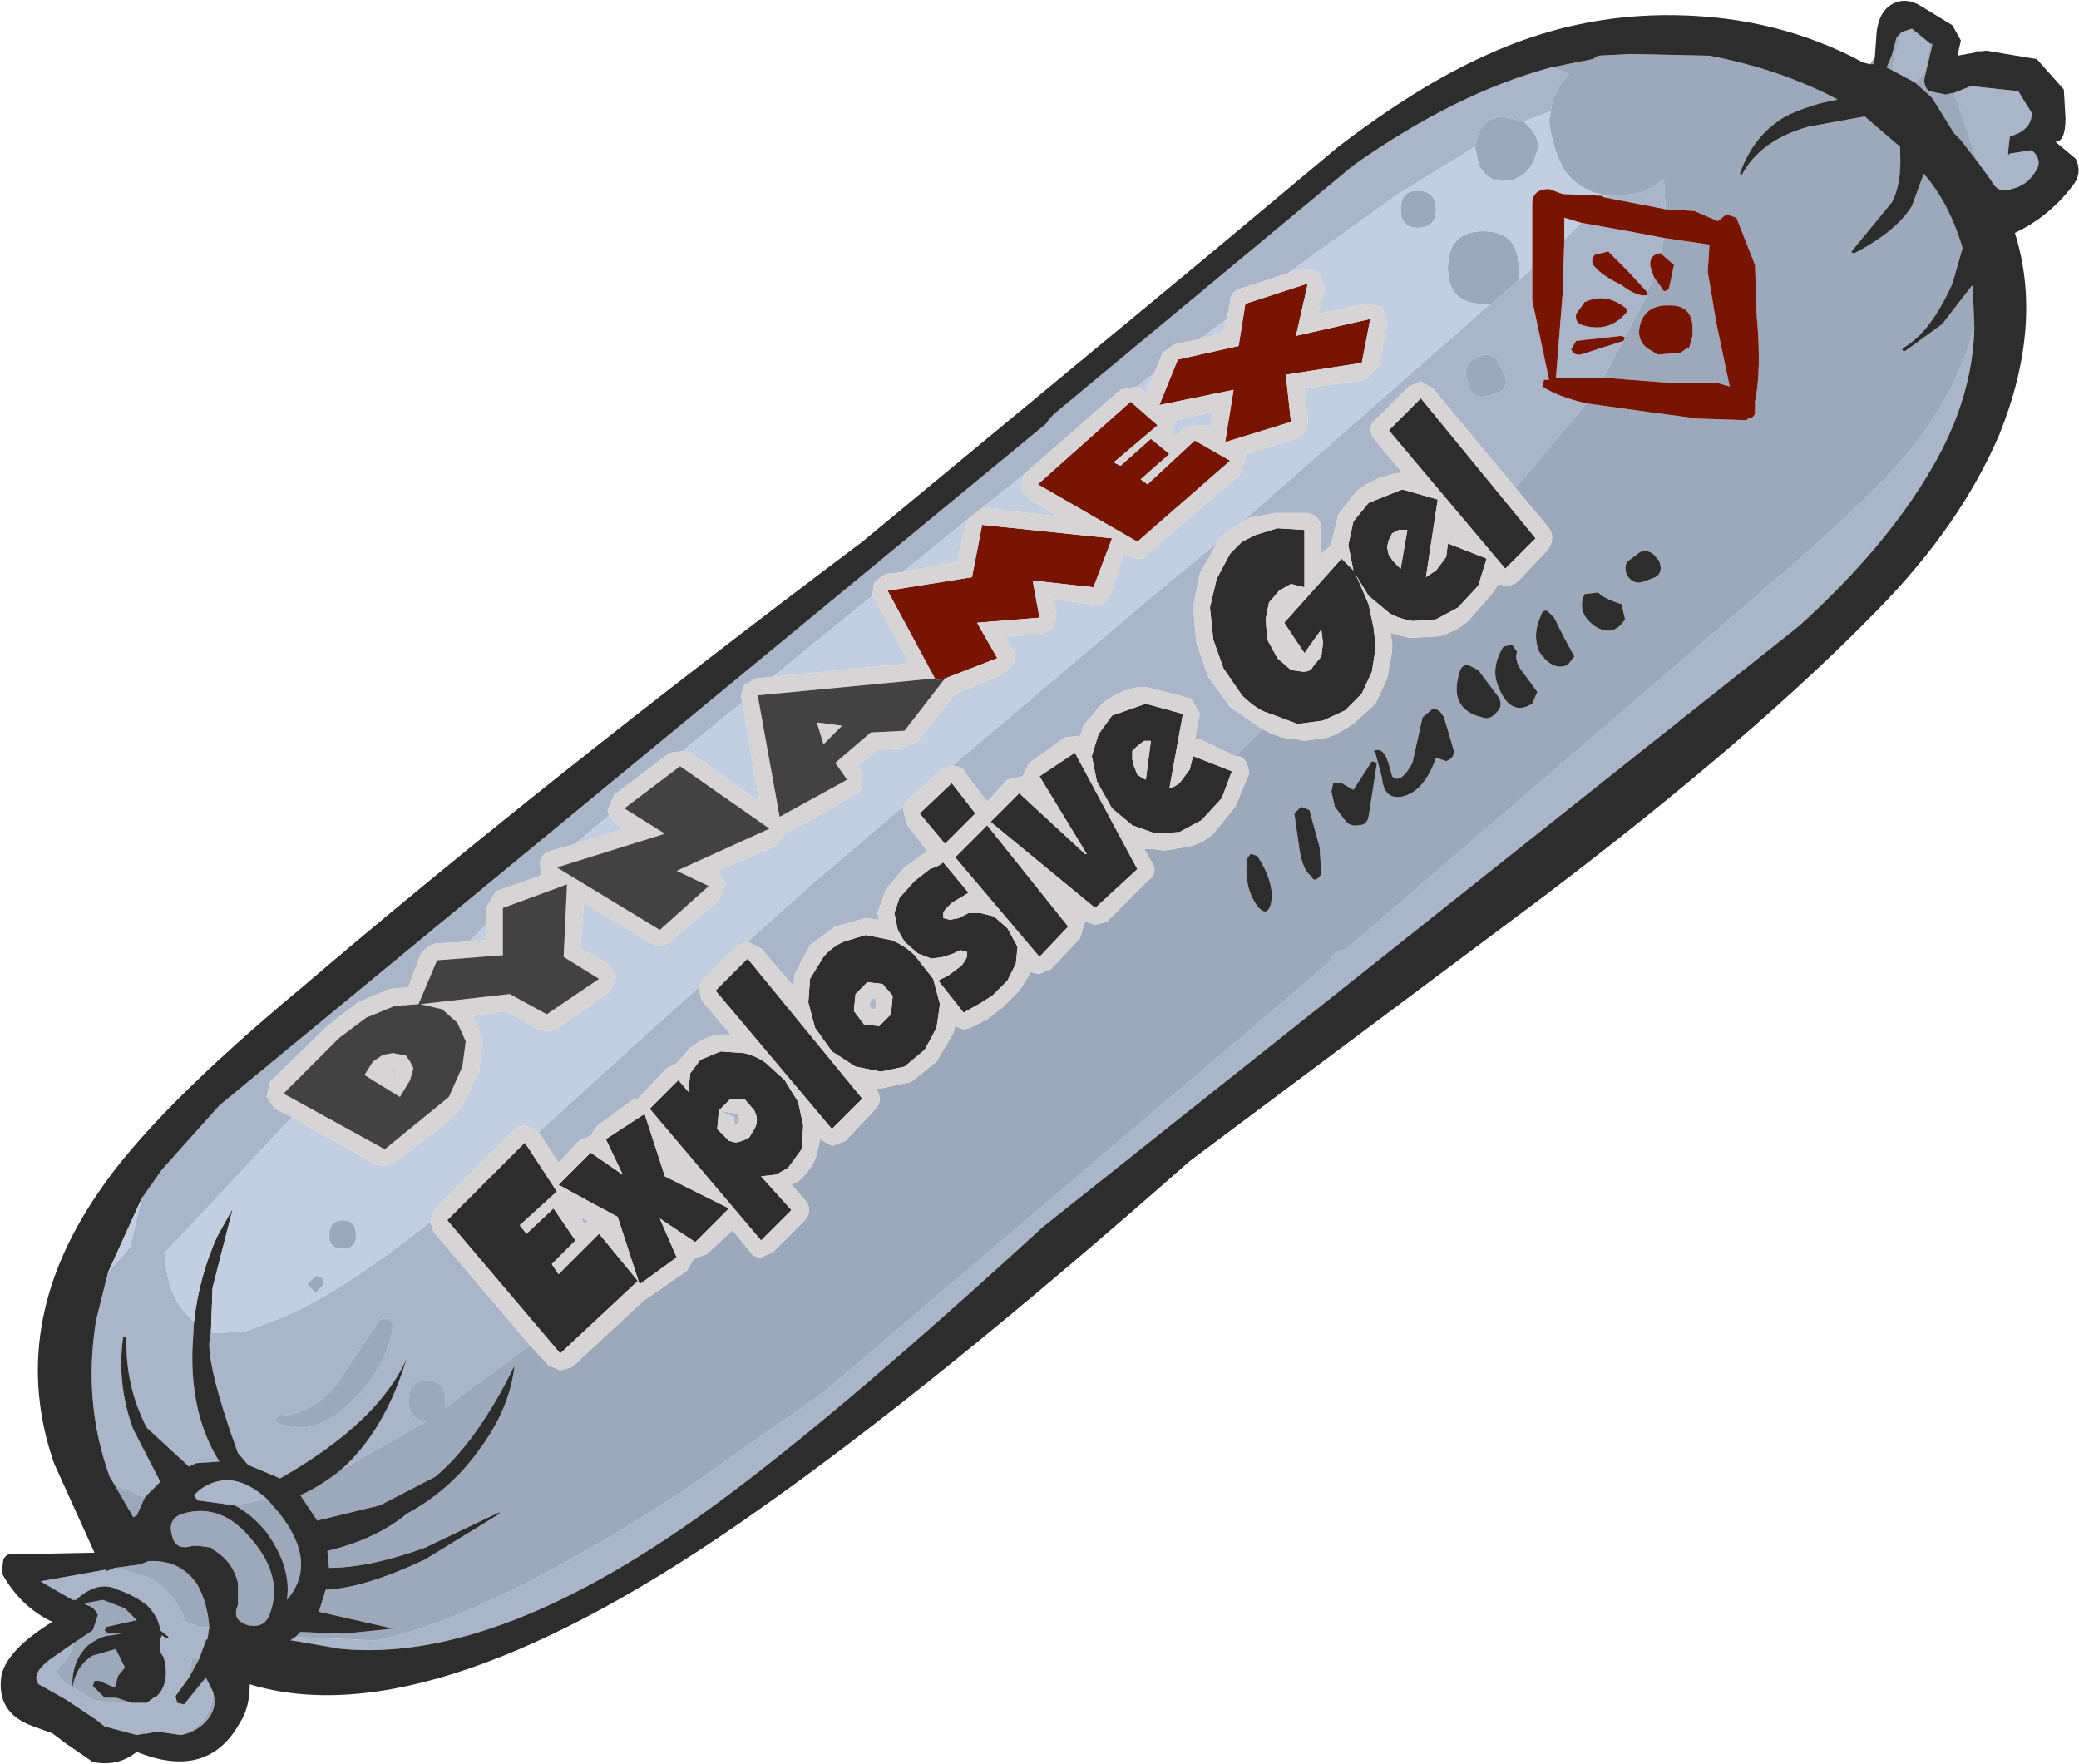 <?xml version="1.0" encoding="UTF-8" standalone="no"?>
<svg
   xmlns:dc="http://purl.org/dc/elements/1.1/"
   xmlns:cc="http://creativecommons.org/ns#"
   xmlns:rdf="http://www.w3.org/1999/02/22-rdf-syntax-ns#"
   xmlns:svg="http://www.w3.org/2000/svg"
   xmlns="http://www.w3.org/2000/svg"
   version="1.1"
   id="svg2"
   viewBox="-30.80 -26.10 61.60 52.25"
   height="52.25"
   width="61.60">
  <defs
     id="defs35" />
  <!-- Shape 1 -->
  <g
     style="stroke-linecap: round; stroke-linejoin: round;"
     id="shape_1">
    <!-- Path Fills -->
    <path
       id="path5"
       d="M 25.85,-25.25 M 25.85,-25.25 l -0.30,0.10 l -0.25,0.85 l 0.00,0.30 l 0.65,0.35 l 0.25,-0.30 l 0.20,-0.85 l -0.55,-0.45 M 27.60,-23.55 l -0.50,0.20 l 0.70,2.05 l 0.40,0.55 q 0.20,0.40 0.60,0.25 q 0.45,-0.10 0.70,-0.50 q 0.25,-0.35 -0.10,-0.65 l -0.65,0.10 l -0.05,0.05 l 0.00,-0.10 l 0.05,-0.45 l 0.25,-0.10 q 0.40,-0.20 0.40,-0.60 l -0.40,-0.65 l -1.40,-0.15 M 27.75,-24.55 l 0.30,-0.05 l -0.30,0.00 l 0.00,0.05 M 26.45,-12.25 q 1.20,-2.05 1.25,-4.15 q -0.50,1.90 -1.95,3.70 q -1.15,1.35 -3.45,3.35 l -13.25,11.40 q -0.35,0.00 -0.45,0.35 l -15.00,12.75 l -4.20,2.95 q -5.70,3.70 -9.05,4.40 l -2.40,-0.10 l -0.15,0.10 l 0.05,0.00 l 1.45,0.25 q 4.70,0.45 11.20,-4.35 q 3.60,-2.65 9.60,-8.15 l 17.55,-13.95 l 4.85,-3.85 q 2.60,-2.35 3.95,-4.70 M -18.75,14.15 q -0.65,2.15 -1.95,3.30 l 2.55,-1.45 q -0.55,0.00 -0.55,-0.60 q 0.00,-0.60 0.55,-0.60 q 0.55,0.00 0.55,0.60 l 0.00,0.20 l 2.50,-1.85 l -2.85,-3.35 l -0.10,-0.30 q -2.90,2.30 -4.70,2.95 l -0.80,0.30 l -0.95,0.05 l -0.05,-0.05 l -0.05,0.35 q 0.00,0.90 0.85,3.25 l 0.30,0.35 l 0.95,0.40 q 2.90,-1.65 3.75,-3.55 M -25.10,13.90 l 0.05,-0.85 q -0.85,-0.70 -0.85,-2.05 l 3.75,-4.00 l -0.50,-0.25 l -0.25,-0.35 l 0.10,-0.45 l 1.70,-1.65 l 0.90,-0.70 l 0.95,-0.40 l 0.55,-0.05 l 0.35,-0.95 q 0.15,-0.25 0.45,-0.35 l 1.00,-0.05 l 0.50,-0.50 l 0.00,-0.50 l 0.30,-0.50 l 1.30,-0.45 l 0.05,-0.05 l -0.05,-0.30 q 0.00,-0.30 0.35,-0.40 l 0.70,-0.20 l 1.00,-0.85 l -0.05,-0.15 l 0.20,-0.45 l 1.65,-1.25 l 0.40,-0.05 l 0.15,-0.15 l 1.60,-1.30 l -0.05,-0.15 l 0.10,-0.35 l 0.35,-0.20 l 0.50,-0.05 l 2.95,-2.40 l 0.05,-0.40 l 0.35,-0.25 l 0.50,-0.05 l 1.90,-1.55 l 0.45,-0.35 l 1.25,-1.00 l 0.05,-0.05 l 2.80,-2.45 l 0.50,-0.10 l 0.50,-0.40 l 0.25,-0.60 l 0.35,-0.25 l 0.75,-0.15 l 0.80,-0.60 l 0.10,-0.50 q 0.00,-0.30 0.30,-0.40 l 1.40,-0.45 l 3.20,-2.30 l 2.35,-1.45 l 0.10,-0.40 q 0.20,-0.45 0.70,-0.50 l 0.65,0.15 l 0.80,-0.30 q 0.05,-0.50 0.40,-0.95 l 0.15,-0.15 l -0.20,-0.10 l -0.35,-0.10 q -2.80,0.75 -5.85,2.90 l -8.85,7.35 l -0.15,0.15 l -0.10,0.15 l -17.10,14.10 l -7.40,6.10 l -1.70,1.90 l -0.60,0.85 l -0.35,1.45 l -0.65,0.75 l -0.35,1.40 q -0.40,2.45 0.40,4.65 l 0.15,0.25 l 0.90,0.35 l 0.45,-0.45 l -0.80,-1.55 q -0.50,-1.35 -0.30,-2.75 l 0.10,0.00 q -0.05,1.45 0.60,2.70 l 1.25,1.15 l 0.20,-0.10 l 0.70,-0.05 q -0.85,-1.35 -0.80,-3.30 M 17.65,-20.35 l -0.85,0.05 l -0.05,0.05 l 1.55,0.30 l 0.25,0.05 l -0.05,-0.90 q -0.35,0.30 -0.85,0.45 M 14.45,-12.05 l 1.75,-2.10 q -0.85,-0.20 -1.30,-0.50 l 0.05,-0.20 l 0.15,0.00 l -0.50,-2.35 l 0.00,-0.95 l -0.40,0.35 l -0.80,0.70 l -0.10,0.05 l -7.40,6.50 l 0.30,-0.20 l 0.75,-0.15 l 1.00,0.00 q 0.40,0.10 0.40,0.50 l 0.00,0.70 l 0.25,-0.20 l 0.05,-0.05 l 0.00,-0.05 l 0.20,-0.85 l 0.55,-0.70 q 0.55,-0.45 1.35,-0.55 l -0.80,-0.95 q -0.30,-0.40 0.05,-0.65 l 0.95,-0.95 l 0.35,-0.15 l 0.35,0.20 l 2.45,2.95 l 0.35,-0.40 M 6.50,-4.40 l 0.10,-0.10 l -0.95,-0.65 l -0.65,-0.90 l -0.35,-1.00 l -0.10,-1.05 l 0.20,-1.00 l 0.50,-0.90 l 0.05,-0.05 l -2.00,1.65 l -5.90,5.00 l 0.05,0.00 q 0.30,0.00 0.35,0.20 l 0.65,0.85 l 0.60,-0.65 l 0.45,-0.10 l 0.20,-0.40 l 1.05,-0.75 l 0.40,-0.05 l 0.05,0.05 l 0.10,-0.35 l 0.55,-0.65 q 0.65,-0.50 1.30,-0.50 l 1.35,0.35 l 0.25,0.45 l -0.15,0.75 l 0.15,0.00 l 1.05,0.50 l 0.70,-0.70 M 16.05,-19.50 l -0.50,0.50 l -0.05,1.60 l -0.20,2.50 l 1.40,0.00 l 1.30,-2.45 l -0.10,0.00 q -0.25,0.00 -0.65,-0.30 q -0.60,-0.30 -0.80,-0.55 q -0.15,-0.15 0.00,-0.35 l 0.40,-0.10 l 0.60,0.60 l 0.55,0.60 l 0.20,-0.45 l -0.10,-0.30 q -0.05,-0.35 0.30,-0.40 l 0.10,-0.45 l -1.05,-0.20 l -1.40,-0.25 M 13.05,-15.55 q 0.45,-0.20 0.70,0.50 q 0.25,0.50 -0.35,0.65 q -0.60,0.20 -0.70,-0.35 l -0.05,-0.15 q -0.10,-0.50 0.40,-0.65 M 15.90,-16.00 l 1.35,-0.15 l 0.10,0.05 l -0.05,0.10 l -1.25,0.40 q -0.20,0.05 -0.30,-0.15 l 0.15,-0.25 M 16.15,-17.15 q 0.65,-0.30 1.25,0.20 l 0.00,0.10 q -0.50,0.60 -1.25,0.40 q -0.30,-0.05 -0.25,-0.35 l 0.25,-0.35 M -10.00,3.55 l -0.10,-0.40 l -1.95,1.75 l -2.80,2.55 l 0.05,0.05 l 0.55,0.85 l 0.60,-0.65 l 0.35,-0.15 l 0.20,-0.30 l 1.10,-0.80 l 0.10,0.00 l 0.85,-0.90 l 0.30,-0.15 l 0.40,-0.45 q 0.45,-0.35 0.85,-0.40 l 0.35,0.00 l -0.85,-1.00 M -8.95,6.90 l -0.55,-0.10 l 0.45,0.20 l 0.00,0.15 l 0.05,0.10 l 0.10,-0.10 l 0.00,-0.15 l -0.05,-0.10 M -20.35,15.40 q -1.15,1.15 -2.25,0.65 l -0.05,-0.10 l 0.10,-0.10 q 1.05,-0.05 1.80,-1.05 l 1.20,-1.80 l 0.25,-0.05 l 0.15,0.20 q -0.15,1.20 -1.20,2.25 M -23.85,18.50 l 0.95,-0.20 q -1.05,-0.95 -2.00,-0.25 l -0.15,0.15 l 0.10,0.15 l 1.10,0.15 M -24.65,22.45 l 0.05,-0.35 l -0.30,0.00 l -0.40,-0.15 q -0.30,-0.85 -1.05,-1.30 l -1.05,-0.30 l -0.25,0.10 l 0.00,-0.05 l -1.95,0.35 l 0.95,0.55 l 0.10,0.00 q 0.65,-0.60 1.25,-0.30 q 0.45,0.15 0.85,0.45 q 0.35,0.35 0.40,0.75 l 0.25,0.20 l -0.05,0.05 l -0.15,-0.10 l -0.05,0.10 l 0.00,0.35 l 0.00,0.05 l 0.10,0.15 q 0.20,0.75 -0.20,1.15 l -0.10,0.05 l -0.20,0.15 l -0.45,0.00 l -1.05,-0.05 l -0.85,-0.50 q -0.55,-0.40 -0.10,-0.65 l 0.25,-0.40 l 0.00,-0.15 l -0.65,0.45 q -0.60,0.45 -0.35,0.75 l 0.80,0.45 l 0.90,0.60 l 0.25,0.20 l 0.95,0.25 l 0.15,-0.10 l 0.20,0.05 l 0.25,-0.05 l 0.70,0.10 l 0.30,-0.15 q 0.65,-0.35 0.65,-1.15 l -0.20,-0.40 l -0.65,0.80 l -0.20,-0.05 l -0.05,-0.20 l 0.40,-0.55 l 0.10,-0.60 l 0.20,0.05 l 0.20,-0.55 l 0.05,-0.05 M -8.65,1.80 l 0.40,0.20 l 0.95,1.10 l 0.05,-0.35 l 0.45,-0.85 l 0.75,-0.55 l 0.90,-0.25 l 0.40,0.05 l -0.05,-0.20 l 0.25,-0.70 l 0.55,-0.65 l 0.55,-0.40 l 0.15,-0.05 l -0.65,-0.85 l -0.10,-0.50 l -2.70,2.30 l -1.90,1.70 M -4.95,3.80 l 0.05,0.00 l 0.05,-0.05 l 0.00,-0.20 l -0.05,-0.10 l -0.10,0.10 l -0.05,0.15 l 0.10,0.10 M -13.50,10.15 l 0.10,-0.05 l 0.05,0.00 l -0.25,-0.15 l 0.10,0.20 "
       style="stroke: none; stroke-opacity: 0.000; stroke-width: 0.00; fill: #ABB5C9; fill-opacity: 1.000; " />
    <!-- Path Lines -->
    <path
       id="path7"
       d="M 25.85,-25.25 "
       style="stroke: none; stroke-opacity: 0.000; stroke-width: 0.00; fill: none; fill-opacity: 0.000; " />
    <!-- Path Fills -->
    <path
       id="path9"
       d="M 26.45,-24.80 M 26.45,-24.80 l -0.05,0.00 l -0.20,0.85 l -0.25,0.30 l 0.50,0.45 l 0.65,1.05 l 0.20,0.20 l 0.50,0.65 l -0.70,-2.05 l -0.25,0.05 l -0.50,-0.10 q -0.20,-0.20 -0.10,-0.50 l 0.20,-0.85 l 0.00,-0.05 M 25.10,-24.10 l 0.20,0.10 l 0.00,-0.30 l 0.25,-0.85 l -0.15,0.15 l -0.15,0.55 l -0.15,0.35 M 24.70,-24.20 l 0.05,-0.20 l -0.15,0.20 l 0.10,0.00 M 16.40,-24.35 l -1.25,0.25 l 0.35,0.10 l 0.20,0.10 l -0.15,0.15 q -0.35,0.45 -0.40,0.95 l -0.05,0.25 q 0.05,0.65 0.35,1.30 q 0.25,0.55 0.95,0.85 l 0.40,0.10 l 0.85,-0.05 q 0.50,-0.15 0.85,-0.45 l 0.05,0.90 l 0.85,0.05 l 0.70,0.30 l 0.25,-0.20 l 0.30,0.10 l 0.55,1.40 l 0.05,1.50 q 0.15,1.60 -0.05,2.55 l 0.00,0.05 l 0.00,0.30 q -0.05,0.15 -0.20,0.15 l -0.05,0.05 l -1.45,-0.05 l -1.50,-0.20 l -1.80,-0.25 l -1.75,2.10 l -0.35,0.40 l 1.00,1.20 q 0.20,0.30 -0.05,0.65 l -0.85,0.90 q -0.15,0.15 -0.40,0.15 l -0.20,-0.05 l -0.20,0.30 l -0.70,0.80 q -0.35,0.30 -0.85,0.45 l -0.90,0.05 l -0.55,-0.15 l 0.05,0.30 l 0.00,0.20 l -0.15,0.85 l -0.35,0.75 l -0.60,0.55 q -0.40,0.30 -0.80,0.45 l -0.70,0.10 l -0.25,-0.05 q -0.45,0.00 -1.00,-0.30 l -0.10,0.10 l -0.70,0.70 l 0.05,0.00 q 0.35,0.05 0.35,0.55 l -0.40,0.95 l -0.65,0.80 q -0.40,0.35 -0.85,0.40 l -0.60,0.10 l -0.35,-0.05 l -0.25,0.00 l 0.20,0.35 q 0.25,0.35 -0.10,0.60 l -1.20,1.20 l -0.35,0.10 l -0.30,-0.10 l -0.15,0.50 l -0.85,0.90 l -0.35,0.15 l -0.05,0.00 l -0.20,-0.05 l -0.35,0.55 l -0.50,0.50 l -0.45,0.35 l -0.50,0.25 l -0.20,0.05 l -0.25,-0.10 l -0.05,0.20 l -0.50,0.85 l -0.75,0.60 l -0.90,0.20 l -0.05,0.00 l -0.10,0.00 q 0.25,0.35 -0.05,0.65 l -0.85,0.90 l -0.40,0.15 l -0.35,-0.20 l -0.10,0.45 q -0.10,0.40 -0.55,0.80 l -0.20,0.10 l 0.35,0.40 q 0.35,0.35 0.00,0.70 l -0.90,0.90 l -0.35,0.15 q -0.25,0.00 -0.35,-0.20 l -0.50,-0.60 l -0.75,0.70 l -0.40,0.15 l -0.20,0.35 l -1.30,0.90 l -2.10,1.95 l -0.35,0.10 l -0.35,-0.15 l -0.55,-0.60 l -2.50,1.85 l 0.00,-0.20 q 0.00,-0.60 -0.55,-0.60 q -0.55,0.00 -0.55,0.60 q 0.00,0.60 0.55,0.60 l -2.55,1.45 q -0.55,0.45 -1.20,0.75 l 0.50,0.75 l 1.85,-0.45 l 1.65,-0.85 q 1.25,-1.05 2.35,-3.30 q -0.15,1.30 -1.05,2.50 q -0.85,1.20 -2.15,1.90 q -0.90,0.75 -2.35,1.10 l 0.05,0.50 q 1.20,0.00 2.85,-0.60 l 2.20,-1.05 l 0.00,0.05 l -2.20,1.35 q -1.80,0.85 -2.95,0.90 l -0.20,0.65 l 2.20,0.50 l -1.45,0.15 l -1.30,-0.05 l -0.15,0.15 l 2.40,0.10 q 3.35,-0.70 9.05,-4.40 l 4.20,-2.95 l 15.00,-12.75 q 0.10,-0.35 0.45,-0.35 l 13.25,-11.40 q 2.30,-2.00 3.45,-3.35 q 1.45,-1.80 1.95,-3.70 l -0.05,-1.25 l -0.05,0.05 l -0.85,1.10 l -1.10,0.80 q -0.15,0.00 -0.05,-0.10 q 0.80,-0.45 1.45,-1.90 l 0.30,-1.05 q -0.40,-1.35 -1.15,-2.20 l -0.35,0.95 q -0.45,0.75 -1.70,1.40 q -0.15,0.00 -0.05,-0.10 l 1.15,-1.40 q 0.30,-0.55 0.25,-1.50 l 0.00,-0.15 l -1.05,-0.90 l -1.65,0.30 q -1.45,0.40 -2.00,1.45 l -0.05,-0.05 q 0.40,-1.15 1.35,-1.70 q 0.70,-0.35 1.55,-0.50 q -1.70,-0.90 -3.80,-1.30 l -2.35,-0.05 l -0.95,0.05 l -0.15,0.10 M -26.75,18.80 l 0.25,-0.55 l -0.90,-0.35 l 0.55,0.95 l 0.10,-0.05 M 18.00,-17.35 l -1.30,2.45 l 0.15,0.00 l 1.90,0.15 l 1.35,0.00 l 0.35,0.10 l -0.40,-1.90 l -0.25,-1.50 l 0.05,-0.80 l -1.35,-0.20 l -0.10,0.45 l 0.40,0.35 l -0.15,0.70 q -0.15,0.15 -0.20,0.00 l -0.25,-0.35 l -0.20,0.45 l 0.00,0.10 M 18.40,-15.60 l -0.10,0.00 l -0.15,-0.10 q -0.50,-0.25 -0.35,-0.80 q 0.15,-0.50 0.70,-0.55 l 0.10,0.00 q 0.80,-0.05 0.75,0.80 l 0.00,0.10 l -0.10,0.35 l -0.05,0.00 l -0.20,0.15 l -0.60,0.05 M 10.15,-3.05 l -0.20,-0.75 l -0.05,-0.05 q 0.30,-0.15 0.45,0.40 l 0.10,0.35 q 0.25,0.25 0.60,-0.40 l 0.30,-1.35 l 0.30,-0.25 q 0.20,0.00 0.30,0.20 l 0.05,0.05 l 0.00,0.05 l 0.25,0.85 q 0.10,0.30 -0.20,0.40 l -0.30,-0.10 q -0.35,1.00 -1.00,1.15 q -0.55,0.10 -0.60,-0.55 M 8.75,-2.20 l -0.10,-0.45 l 0.05,-0.25 l 0.25,0.00 l 0.35,0.20 l 0.55,-0.85 l 0.15,0.05 l -0.25,1.60 q -0.05,0.25 -0.30,0.25 q -0.25,0.05 -0.40,-0.15 l -0.30,-0.40 M 6.50,0.80 q -0.45,-0.55 -0.35,-1.45 l 0.10,-0.15 l 0.20,0.05 q 0.55,0.85 0.40,1.45 q -0.10,0.35 -0.35,0.10 M 7.70,-0.95 l -0.15,-1.05 l 0.20,-0.20 l 0.25,0.10 l 0.30,1.10 l 0.05,0.80 q -0.20,0.30 -0.30,0.05 q -0.25,-0.15 -0.35,-0.80 M 18.25,-9.00 l -0.40,0.15 q -0.25,0.05 -0.40,-0.15 q -0.15,-0.20 -0.05,-0.45 l 0.40,-0.30 q 0.30,-0.10 0.50,0.20 l 0.05,0.05 q 0.15,0.35 -0.10,0.50 M 14.80,-6.80 q -0.20,-0.50 0.05,-1.05 q 0.05,-0.20 0.20,-0.15 l 0.20,0.20 l 0.30,0.60 l 0.30,0.55 l -0.20,0.25 q -0.45,0.20 -0.85,-0.40 M 16.45,-7.55 q -0.55,-0.40 -0.30,-0.95 l 0.40,-0.05 q 0.20,0.20 0.70,0.35 l 0.10,0.45 q -0.35,0.55 -0.90,0.20 M 13.10,-4.85 q -1.00,-0.25 -0.65,-1.35 q 0.05,-0.20 0.25,-0.20 l 0.30,0.15 l 0.60,0.80 q 0.15,0.25 -0.05,0.45 q -0.20,0.25 -0.45,0.15 M 13.60,-5.75 q -0.25,-0.55 0.15,-1.20 l 0.25,-0.05 l 0.15,0.20 q -0.10,0.30 0.20,0.65 l 0.40,0.55 l -0.15,0.35 q -0.65,0.40 -1.00,-0.50 M -23.45,22.05 q 0.50,0.10 0.65,-0.35 q 0.40,-1.10 -0.55,-2.20 q -0.90,-1.10 -2.05,-0.75 q -0.45,0.15 -0.30,0.65 q 0.10,0.45 0.60,0.30 l 0.20,0.00 l 0.35,0.05 l 0.05,0.05 q 0.60,0.35 0.75,1.00 l 0.00,0.15 l 0.00,0.50 q -0.20,0.45 0.30,0.60 M -26.65,20.25 l -0.75,0.10 l 1.05,0.30 q 0.75,0.45 1.05,1.30 l 0.40,0.15 l 0.30,0.00 q -0.05,-0.70 -0.35,-1.25 q -0.50,-0.75 -1.45,-0.70 l -0.25,0.10 M -25.20,23.60 l 0.30,-0.55 l -0.20,-0.05 l -0.10,0.60 M -24.80,25.00 q 0.50,-0.45 0.30,-1.00 q 0.00,0.80 -0.65,1.15 l -0.30,0.15 q 0.35,-0.05 0.65,-0.30 M -26.75,25.30 l 0.35,-0.05 l -0.20,-0.05 l -0.15,0.10 M -28.05,22.20 l -0.60,0.40 l 0.00,0.15 l -0.25,0.40 q -0.45,0.25 0.10,0.65 l 0.85,0.50 l 1.05,0.05 l -0.45,-0.15 l -0.35,0.00 l -0.35,-0.35 l 0.05,-0.15 l 0.15,0.00 l 0.45,0.20 l 0.10,-0.35 l 0.20,-0.25 l -0.25,-0.50 l 0.00,-0.05 l -0.70,0.20 q -0.50,0.30 -0.60,0.95 q -0.05,-0.75 0.45,-1.25 q 0.40,-0.30 0.70,-0.30 l 0.30,-0.05 l -0.40,0.00 l -0.10,-0.10 l 0.05,-0.10 l 0.90,-0.20 l -0.35,-0.35 l -0.65,-0.25 l -0.55,0.10 l 0.05,0.05 q 0.25,0.05 0.35,0.30 l -0.15,0.45 M 12.90,-21.75 l 0.10,0.45 l 0.05,0.15 q 0.30,0.50 0.85,0.40 q 0.55,-0.10 0.75,-0.60 l 0.05,-0.15 q 0.20,-0.45 -0.20,-0.85 l -0.15,-0.15 l -0.65,-0.15 q -0.50,0.05 -0.70,0.50 l -0.10,0.40 M 11.20,-19.35 q 0.55,0.00 0.55,-0.55 q 0.00,-0.55 -0.55,-0.55 q -0.50,0.00 -0.50,0.55 q 0.00,0.55 0.50,0.55 M 14.20,-17.80 l 0.00,-0.35 q 0.00,-1.10 -1.05,-1.10 q -1.05,0.00 -1.05,1.10 q 0.00,1.05 1.05,1.05 l 0.25,0.00 l 0.80,-0.70 M 13.75,-15.05 q -0.25,-0.70 -0.70,-0.50 q -0.50,0.15 -0.40,0.65 l 0.05,0.15 q 0.10,0.55 0.70,0.35 q 0.60,-0.15 0.35,-0.65 M -22.60,16.05 q 1.10,0.50 2.25,-0.65 q 1.05,-1.05 1.20,-2.25 l -0.15,-0.20 l -0.25,0.05 l -1.20,1.80 q -0.75,1.00 -1.80,1.05 l -0.10,0.10 l 0.05,0.10 M -20.65,10.90 q 0.40,0.00 0.40,-0.40 q 0.00,-0.45 -0.40,-0.45 q -0.40,0.00 -0.40,0.45 q 0.00,0.40 0.40,0.40 M -21.45,12.20 l 0.25,-0.25 q 0.00,-0.25 -0.25,-0.25 l -0.25,0.25 l 0.25,0.25 M -22.90,18.30 l -0.95,0.20 q 0.50,0.25 0.95,0.80 q 0.75,1.05 0.60,2.00 q 0.95,-1.10 -0.25,-2.60 l -0.35,-0.40 "
       style="stroke: none; stroke-opacity: 0.000; stroke-width: 0.00; fill: #9DA8BA; fill-opacity: 1.000; " />
    <!-- Path Lines -->
    <path
       id="path11"
       d="M 26.45,-24.80 "
       style="stroke: none; stroke-opacity: 0.000; stroke-width: 0.00; fill: none; fill-opacity: 0.000; " />
    <!-- Path Fills -->
    <path
       id="path13"
       d="M 27.75,-24.55 M 27.75,-24.55 l -0.55,0.10 l 0.10,-0.45 l -0.25,-0.45 l -0.90,-0.55 q -0.55,-0.35 -1.00,0.00 q -0.30,0.25 -0.35,0.80 l -0.05,0.70 l -0.05,0.20 l -0.10,0.00 l -0.20,-0.05 q -2.50,-1.35 -5.55,-1.40 q -2.95,-0.05 -5.65,1.20 q -2.00,0.90 -4.35,2.70 l -3.95,3.30 l -10.15,8.40 q -9.45,7.10 -16.60,13.20 q -4.45,3.70 -6.05,6.10 q -2.70,3.95 -1.30,8.00 l 1.20,2.65 l -2.40,0.05 q -0.20,-0.05 -0.30,0.15 l -0.05,0.40 q 0.55,1.00 1.50,1.45 q -1.30,0.80 -1.50,1.55 q -0.20,1.15 0.95,1.55 l 0.55,0.20 l 0.40,0.30 l 0.80,0.55 q 0.75,0.15 1.30,-0.30 q 2.10,0.85 3.05,-0.85 q 0.30,-0.45 0.30,-1.15 q 5.45,1.65 15.05,-5.15 q 5.20,-3.65 12.80,-10.35 l 10.50,-7.85 q 6.20,-4.70 9.90,-8.50 q 2.45,-2.50 3.60,-5.20 q 1.30,-3.25 0.45,-5.95 q 1.05,-0.50 1.75,-1.45 q 0.25,-0.35 0.05,-0.75 l -0.60,-0.50 q 0.30,0.00 0.30,-0.70 l -0.05,-0.85 l -0.80,-0.90 l -1.50,-0.25 l -0.30,0.05 M 11.30,-14.30 l -0.95,0.95 l 3.45,4.10 l 0.90,-0.90 l -3.40,-4.15 M 7.45,-8.80 l 0.40,0.10 l 0.00,-1.70 l -0.80,-0.05 l -0.65,0.20 l -0.40,0.20 l -0.35,0.35 l -0.40,0.75 l -0.20,0.85 l 0.10,0.95 l 0.30,0.85 l 0.55,0.80 q 0.45,0.45 0.85,0.55 l 0.80,0.30 l 0.75,-0.10 l 0.65,-0.30 l 0.50,-0.50 l 0.30,-0.65 l 0.10,-0.65 l 0.00,-0.20 l -0.05,-0.45 l -0.15,-0.70 l -0.30,-0.70 l -0.10,-0.20 l 0.40,0.65 l 0.60,0.50 q 0.20,0.15 0.70,0.25 l 0.70,-0.05 l 0.65,-0.35 l 0.60,-0.65 l 0.25,-0.80 l -1.15,-0.45 l -0.05,0.40 l -0.30,0.40 l -0.30,0.20 l 0.35,-2.30 l -1.05,-0.30 l -1.00,0.40 l -0.45,0.55 l -0.15,0.70 l 0.15,0.75 l -0.35,-0.35 l -1.70,1.90 l 0.60,0.90 l 0.50,-0.70 l 0.05,0.40 l -0.05,0.40 l -0.25,0.30 q -0.05,0.15 -0.30,0.15 l -0.35,-0.05 l -0.40,-0.35 l -0.30,-0.55 l -0.05,-0.60 l 0.10,-0.50 l 0.30,-0.35 l 0.35,-0.20 M 3.10,-4.15 l 0.20,0.00 l -0.15,1.15 l -0.10,-0.05 l -0.15,-0.10 l -0.10,-0.25 l -0.05,-0.20 l 0.00,-0.25 l 0.15,-0.15 l 0.20,-0.15 M 5.40,-2.45 l 0.30,-0.80 l -1.15,-0.45 l -0.10,0.40 l -0.30,0.40 l -0.15,0.10 l -0.15,0.05 l 0.40,-2.20 l -1.10,-0.30 l -1.00,0.35 l -0.40,0.55 l -0.20,0.65 l 0.15,0.75 l 0.45,0.80 l 0.60,0.50 l 0.70,0.25 l 0.70,-0.05 l 0.65,-0.35 l 0.60,-0.65 M 1.35,-0.80 l -1.95,-1.80 l -0.85,0.85 l 3.10,2.55 l 1.25,-1.15 l -1.85,-3.45 l -1.05,0.70 l 1.40,2.30 l -0.05,0.00 M 10.65,-10.40 l 0.25,0.00 l -0.20,1.15 l -0.20,-0.20 l -0.15,-0.20 l -0.05,-0.25 l 0.05,-0.20 l 0.10,-0.20 l 0.20,-0.10 M -1.55,-1.65 l -0.95,0.95 l 2.50,2.95 l 0.85,-0.90 l -2.40,-3.00 M -2.60,-2.90 l -0.95,0.90 l 0.75,0.90 l 0.90,-0.90 l -0.70,-0.90 M -2.30,2.50 l -0.40,0.30 l -0.30,0.15 l 0.75,0.95 l 0.45,-0.25 l 0.40,-0.25 l 0.45,-0.45 l 0.25,-0.50 l 0.05,-0.50 l -0.30,-0.55 l -0.40,-0.35 l -0.40,-0.10 l -0.35,0.00 l -0.30,0.15 l -0.25,0.05 l -0.20,-0.05 l 0.00,-0.15 l 0.05,-0.10 l 0.20,-0.20 l 0.50,-0.30 l -0.75,-0.90 l -0.15,0.10 l -0.25,0.10 l -0.45,0.35 l -0.45,0.50 l -0.15,0.45 l 0.10,0.50 l 0.20,0.35 l 0.40,0.35 l 0.40,0.15 l 0.35,-0.05 l 0.30,-0.10 l 0.20,-0.10 l 0.20,0.05 l 0.00,0.15 l -0.05,0.10 l -0.10,0.15 M -3.15,2.90 l -0.55,-0.70 q -0.30,-0.30 -0.70,-0.45 l -0.75,-0.15 l -0.65,0.20 q -0.35,0.15 -0.60,0.45 l -0.40,0.65 l -0.05,0.70 l 0.20,0.75 l 0.50,0.70 l 0.70,0.45 l 0.75,0.15 l 0.70,-0.15 l 0.60,-0.50 l 0.35,-0.65 l 0.10,-0.70 l -0.20,-0.75 M -4.75,4.30 l -0.45,-0.05 l -0.30,-0.40 l 0.05,-0.50 l 0.35,-0.35 l 0.45,0.05 l 0.30,0.35 l -0.05,0.55 l -0.35,0.35 M -10.40,6.25 l -0.30,-0.35 l -0.85,0.85 l 3.30,3.90 l 0.90,-0.90 l -0.90,-1.00 l 0.45,-0.05 l 0.35,-0.20 l 0.40,-0.55 l 0.05,-0.70 l -0.15,-0.70 l -0.40,-0.65 l -0.55,-0.50 q -0.25,-0.20 -0.65,-0.30 l -0.70,-0.05 l -0.60,0.25 l -0.30,0.40 l -0.05,0.55 M -8.65,2.30 l -0.95,0.95 l 3.45,4.10 l 0.90,-0.90 l -3.40,-4.15 M -9.55,7.35 l 0.05,-0.55 l 0.35,-0.35 l 0.40,0.00 l 0.30,0.35 q 0.15,0.30 0.00,0.55 l -0.15,0.25 l -0.20,0.10 l -0.20,0.05 l -0.20,-0.05 l -0.35,-0.35 M -15.25,7.75 l -2.30,2.30 l 3.35,3.95 l 2.30,-2.15 l -1.15,-1.40 l -1.20,1.20 l -0.20,-0.30 l 0.70,-0.70 l -0.65,-0.95 l -0.80,0.75 l -0.20,-0.25 l 1.10,-1.00 l -0.95,-1.45 M -12.85,7.65 l 0.50,1.05 l -0.95,-0.65 l -0.95,0.95 q 0.90,0.50 1.75,0.95 l 0.65,2.00 l 1.10,-0.80 l -0.50,-1.15 l 1.05,0.70 l 1.00,-1.00 l -1.90,-0.95 l -0.60,-1.85 l -1.15,0.75 M -22.90,19.30 q -0.45,-0.55 -0.95,-0.80 l -1.10,-0.15 l -0.10,-0.15 l 0.15,-0.15 q 0.95,-0.70 2.00,0.25 l 0.35,0.40 q 1.20,1.50 0.25,2.60 q 0.15,-0.95 -0.60,-2.00 M 25.55,-25.15 l 0.30,-0.10 l 0.55,0.45 l 0.05,0.00 l 0.00,0.05 l -0.20,0.85 q -0.10,0.30 0.10,0.50 l 0.50,0.10 l 0.25,-0.05 l 0.50,-0.20 l 1.40,0.15 l 0.40,0.65 q 0.00,0.40 -0.40,0.60 l -0.25,0.10 l -0.05,0.45 l 0.00,0.10 l 0.05,-0.05 l 0.65,-0.10 q 0.35,0.30 0.10,0.65 q -0.25,0.40 -0.70,0.50 q -0.40,0.15 -0.60,-0.25 l -0.40,-0.55 l -0.50,-0.65 l -0.20,-0.20 l -0.65,-1.05 l -0.50,-0.45 l -0.65,-0.35 l -0.20,-0.10 l 0.15,-0.35 l 0.15,-0.55 l 0.15,-0.15 M 15.15,-24.10 l 1.25,-0.25 l 0.15,-0.10 l 0.95,-0.05 l 2.35,0.05 q 2.10,0.40 3.80,1.30 q -0.85,0.15 -1.55,0.50 q -0.95,0.55 -1.35,1.70 l 0.05,0.05 q 0.55,-1.05 2.00,-1.45 l 1.65,-0.30 l 1.05,0.90 l 0.00,0.15 q 0.05,0.95 -0.25,1.50 l -1.15,1.40 q -0.10,0.10 0.05,0.10 q 1.25,-0.65 1.70,-1.40 l 0.35,-0.95 q 0.75,0.85 1.15,2.20 l -0.30,1.05 q -0.65,1.45 -1.45,1.90 q -0.10,0.10 0.05,0.10 l 1.10,-0.80 l 0.85,-1.10 l 0.05,-0.05 l 0.05,1.25 q -0.05,2.10 -1.25,4.15 q -1.35,2.35 -3.95,4.70 l -4.85,3.85 l -17.55,13.95 q -6.00,5.50 -9.60,8.15 q -6.50,4.80 -11.20,4.35 l -1.45,-0.25 l -0.05,0.00 l 0.15,-0.10 l 0.15,-0.15 l 1.30,0.05 l 1.45,-0.15 l -2.20,-0.50 l 0.20,-0.65 q 1.15,-0.05 2.95,-0.90 l 2.20,-1.35 l 0.00,-0.05 l -2.20,1.05 q -1.65,0.60 -2.85,0.60 l -0.05,-0.50 q 1.45,-0.35 2.35,-1.10 q 1.30,-0.70 2.15,-1.90 q 0.90,-1.20 1.05,-2.50 q -1.10,2.25 -2.35,3.30 l -1.65,0.85 l -1.85,0.45 l -0.50,-0.75 q 0.65,-0.30 1.20,-0.75 q 1.30,-1.15 1.95,-3.30 q -0.85,1.90 -3.75,3.55 l -0.95,-0.40 l -0.30,-0.35 q -0.85,-2.35 -0.85,-3.25 l 0.05,-0.35 l 0.05,-1.30 l 0.60,-2.35 l -0.45,0.80 q -0.55,1.20 -0.70,2.55 l -0.05,0.85 q -0.05,1.95 0.80,3.30 l -0.70,0.05 l -0.20,0.10 l -1.25,-1.15 q -0.65,-1.25 -0.60,-2.70 l -0.10,0.00 q -0.20,1.40 0.30,2.75 l 0.80,1.55 l -0.45,0.45 l -0.25,0.55 l -0.10,0.05 l -0.55,-0.95 l -0.15,-0.25 q -0.80,-2.20 -0.40,-4.65 l 0.35,-1.40 l 1.00,-2.20 l 0.60,-0.85 l 1.70,-1.90 l 7.40,-6.10 l 17.10,-14.10 l 0.10,-0.15 l 0.15,-0.15 l 8.85,-7.35 q 3.05,-2.15 5.85,-2.90 M 9.95,-3.80 l 0.20,0.75 q 0.05,0.65 0.60,0.55 q 0.65,-0.15 1.00,-1.15 l 0.30,0.10 q 0.30,-0.10 0.20,-0.40 l -0.25,-0.85 l 0.00,-0.05 l -0.05,-0.05 q -0.10,-0.20 -0.30,-0.20 l -0.30,0.25 l -0.30,1.35 q -0.35,0.65 -0.60,0.40 l -0.10,-0.35 q -0.15,-0.55 -0.45,-0.40 l 0.05,0.05 M 8.65,-2.65 l 0.10,0.45 l 0.30,0.40 q 0.15,0.20 0.40,0.15 q 0.25,0.00 0.30,-0.25 l 0.25,-1.60 l -0.15,-0.05 l -0.55,0.85 l -0.35,-0.20 l -0.25,0.00 l -0.05,0.25 M 6.15,-0.65 q -0.10,0.90 0.35,1.45 q 0.25,0.25 0.35,-0.10 q 0.15,-0.60 -0.40,-1.45 l -0.20,-0.05 l -0.10,0.15 M 7.55,-2.00 l 0.15,1.05 q 0.10,0.65 0.35,0.80 q 0.10,0.25 0.30,-0.05 l -0.05,-0.80 l -0.30,-1.10 l -0.25,-0.10 l -0.20,0.20 M 17.85,-8.85 l 0.40,-0.15 q 0.25,-0.15 0.10,-0.50 l -0.05,-0.05 q -0.20,-0.30 -0.50,-0.20 l -0.40,0.30 q -0.10,0.25 0.05,0.45 q 0.15,0.20 0.40,0.15 M 14.85,-7.85 q -0.25,0.55 -0.05,1.05 q 0.40,0.60 0.85,0.40 l 0.20,-0.25 l -0.30,-0.55 l -0.30,-0.60 l -0.20,-0.20 q -0.15,-0.05 -0.20,0.15 M 16.15,-8.50 q -0.25,0.55 0.30,0.95 q 0.55,0.35 0.90,-0.20 l -0.10,-0.45 q -0.50,-0.15 -0.70,-0.35 l -0.40,0.05 M 12.45,-6.20 q -0.35,1.10 0.65,1.35 q 0.25,0.10 0.45,-0.15 q 0.20,-0.20 0.05,-0.45 l -0.60,-0.80 l -0.30,-0.15 q -0.20,0.00 -0.25,0.20 M 13.75,-6.95 q -0.40,0.65 -0.15,1.20 q 0.35,0.90 1.00,0.50 l 0.15,-0.35 l -0.40,-0.55 q -0.30,-0.35 -0.20,-0.65 l -0.15,-0.20 l -0.25,0.05 M -22.80,21.70 q -0.15,0.45 -0.65,0.35 q -0.50,-0.15 -0.30,-0.60 l 0.00,-0.50 l 0.00,-0.15 q -0.15,-0.65 -0.75,-1.00 l -0.05,-0.05 l -0.35,-0.05 l -0.20,0.00 q -0.50,0.15 -0.60,-0.30 q -0.15,-0.50 0.30,-0.65 q 1.15,-0.35 2.05,0.75 q 0.95,1.10 0.55,2.20 M -27.40,20.35 l 0.75,-0.10 l 0.25,-0.10 q 0.95,-0.05 1.45,0.70 q 0.30,0.55 0.35,1.25 l -0.05,0.35 l -0.05,0.05 l -0.20,0.55 l -0.30,0.55 l -0.40,0.55 l 0.05,0.20 l 0.20,0.05 l 0.65,-0.80 l 0.20,0.40 q 0.20,0.55 -0.30,1.00 q -0.30,0.25 -0.65,0.30 l -0.70,-0.10 l -0.25,0.05 l -0.35,0.05 l -0.95,-0.25 l -0.25,-0.20 l -0.90,-0.60 l -0.80,-0.45 q -0.25,-0.30 0.35,-0.75 l 0.65,-0.45 l 0.60,-0.40 l 0.15,-0.45 q -0.10,-0.25 -0.35,-0.30 l -0.05,-0.05 l 0.55,-0.10 l 0.65,0.25 l 0.35,0.35 l -0.90,0.20 l -0.05,0.10 l 0.10,0.10 l 0.40,0.00 l -0.30,0.05 q -0.30,0.00 -0.70,0.30 q -0.50,0.50 -0.45,1.25 q 0.10,-0.65 0.60,-0.95 l 0.70,-0.20 l 0.00,0.05 l 0.25,0.50 l -0.20,0.25 l -0.10,0.35 l -0.45,-0.20 l -0.15,0.00 l -0.05,0.15 l 0.35,0.35 l 0.35,0.00 l 0.45,0.15 l 0.45,0.00 l 0.20,-0.15 l 0.10,-0.05 q 0.40,-0.40 0.20,-1.15 l -0.10,-0.15 l 0.00,-0.05 l 0.00,-0.35 l 0.05,-0.10 l 0.15,0.10 l 0.05,-0.05 l -0.25,-0.20 q -0.05,-0.40 -0.40,-0.75 q -0.40,-0.30 -0.85,-0.45 q -0.60,-0.30 -1.25,0.30 l -0.10,0.00 l -0.95,-0.55 l 1.95,-0.35 l 0.00,0.05 l 0.25,-0.10 "
       style="stroke: none; stroke-opacity: 0.000; stroke-width: 0.00; fill: #2D2D2D; fill-opacity: 1.000; " />
    <!-- Path Lines -->
    <path
       id="path15"
       d="M 27.75,-24.55 "
       style="stroke: none; stroke-opacity: 0.000; stroke-width: 0.00; fill: none; fill-opacity: 0.000; " />
    <!-- Path Fills -->
    <path
       id="path17"
       d="M -24.50,12.05 M -24.50,12.05 l -0.05,1.30 l 0.05,0.05 l 0.95,-0.05 l 0.80,-0.30 q 1.80,-0.65 4.70,-2.95 l 0.15,-0.40 l 2.30,-2.30 q 0.15,-0.15 0.40,-0.15 l 0.35,0.20 l 2.80,-2.55 l 1.95,-1.75 l 0.15,-0.25 l 0.95,-0.95 l 0.35,-0.15 l 1.90,-1.70 l 2.70,-2.30 l 0.15,-0.20 l 1.00,-0.90 l 0.30,-0.10 l 5.90,-5.00 l 2.00,-1.65 l 0.00,-0.05 l 0.05,-0.05 l 0.35,-0.30 l 0.20,-0.10 l 7.40,-6.50 l 0.10,-0.05 l -0.25,0.00 q -1.05,0.00 -1.05,-1.05 q 0.00,-1.10 1.05,-1.10 q 1.05,0.00 1.05,1.10 l 0.00,0.35 l 0.40,-0.35 l 0.00,-1.90 q 0.00,-0.45 0.50,-0.45 l 0.40,0.15 l 1.15,0.05 l 0.10,0.05 l 0.05,-0.05 l -0.40,-0.10 q -0.70,-0.30 -0.95,-0.85 q -0.30,-0.65 -0.35,-1.30 l 0.05,-0.25 l -0.80,0.30 l 0.15,0.15 q 0.40,0.40 0.20,0.85 l -0.05,0.15 q -0.20,0.50 -0.75,0.60 q -0.55,0.10 -0.85,-0.40 l -0.05,-0.15 l -0.10,-0.45 l -2.35,1.45 l -3.20,2.30 l 0.45,-0.15 l 0.45,0.10 l 0.20,0.50 l -0.20,0.75 l 1.45,-0.30 l 0.45,0.10 l 0.15,0.45 l -0.25,1.30 l -0.40,0.40 l -1.80,0.25 l 0.10,0.95 q 0.00,0.40 -0.35,0.55 l -1.50,0.45 l 0.00,0.15 l -0.15,0.45 l -2.75,2.35 q -0.05,0.15 -0.30,0.15 l -0.40,-0.15 l -0.40,1.20 q -0.20,0.40 -0.55,0.30 l -1.15,-0.15 l 0.10,0.45 l -0.10,0.40 l -0.35,0.20 l -1.05,0.05 l 0.20,0.40 q 0.15,0.20 0.05,0.40 l -0.30,0.30 l -1.45,0.60 l -1.10,1.40 l -0.40,0.20 l -0.80,0.05 l -0.60,0.50 l 0.10,0.10 l 0.05,0.40 q 0.00,0.25 -0.25,0.35 q -1.00,0.60 -2.05,1.15 l -0.25,0.35 l -1.75,0.75 l 0.25,0.40 l -0.20,0.45 l -1.45,1.25 l -0.30,0.15 l -0.25,-0.10 l -2.00,-1.20 l -0.10,1.35 l 0.80,0.45 l 0.25,0.40 l -0.20,0.45 l -1.60,1.10 l -0.25,0.05 l -0.25,-0.05 l -0.95,-0.55 l -1.00,0.15 l 0.30,0.70 l -0.10,0.95 l -0.50,1.00 l -0.40,0.45 l -1.60,1.25 l -0.30,0.10 l -0.25,-0.05 l -2.50,-1.40 l -3.75,4.00 q 0.00,1.35 0.85,2.05 q 0.15,-1.35 0.70,-2.55 l 0.45,-0.80 l -0.60,2.35 M -26.60,9.40 l -1.00,2.20 l 0.65,-0.75 l 0.35,-1.45 M 11.75,-19.90 q 0.00,0.55 -0.55,0.55 q -0.50,0.00 -0.50,-0.55 q 0.00,-0.55 0.50,-0.55 q 0.55,0.00 0.55,0.55 M 5.55,-16.65 l -0.80,0.60 l 0.70,-0.20 l 0.10,-0.40 M -12.55,-1.70 l -0.20,-0.25 l -1.00,0.85 l 1.45,-0.45 l -0.25,-0.15 M -14.75,-0.15 l 0.00,-0.05 l -0.05,0.05 l 0.05,0.00 M -16.40,1.75 l 0.00,-0.45 l -0.50,0.50 l 0.50,-0.05 M -2.15,-10.65 l 0.00,-0.05 l -1.90,1.55 l 1.60,-0.30 l 0.30,-1.20 M -4.90,-8.40 l -0.05,-0.05 l -2.95,2.40 l 4.05,-0.40 l -1.05,-1.95 M -20.25,10.50 q 0.00,0.40 -0.40,0.40 q -0.40,0.00 -0.40,-0.40 q 0.00,-0.45 0.40,-0.45 q 0.40,0.00 0.40,0.45 M -21.20,11.95 l -0.25,0.25 l -0.25,-0.25 l 0.25,-0.25 q 0.25,0.00 0.25,0.25 M 15.55,-19.00 l 0.50,-0.50 l -0.50,-0.15 l 0.00,0.65 M 3.40,-15.05 l -0.50,0.40 l 0.15,0.10 l 0.10,0.10 l 0.25,-0.60 M 4.00,-13.50 l -0.10,0.25 l 0.10,0.10 l 0.30,-0.30 l 0.60,-0.05 l 0.15,0.10 l 0.10,-0.50 l -1.15,0.25 l 0.00,0.15 M -10.55,-3.85 l 0.20,0.05 l 2.05,1.45 l -0.50,-2.95 l -1.60,1.30 l -0.15,0.15 M -1.70,-11.05 l 0.05,0.00 l 2.20,0.25 l -0.85,-0.50 l -0.25,-0.35 l 0.10,-0.40 l -1.25,1.00 M -19.25,5.60 l 0.15,0.15 l 0.05,-0.15 l -0.20,0.00 "
       style="stroke: none; stroke-opacity: 0.000; stroke-width: 0.00; fill: #C3CEE0; fill-opacity: 1.000; " />
    <!-- Path Lines -->
    <path
       id="path19"
       d="M -24.50,12.05 "
       style="stroke: none; stroke-opacity: 0.000; stroke-width: 0.00; fill: none; fill-opacity: 0.000; " />
    <!-- Path Fills -->
    <path
       id="path21"
       d="M 19.40,-19.85 M 19.40,-19.85 l -0.85,-0.05 l -0.25,-0.05 l -1.55,-0.30 l -0.10,-0.05 l -1.15,-0.05 l -0.40,-0.15 q -0.50,0.00 -0.50,0.45 l 0.00,1.90 l 0.00,0.95 l 0.50,2.35 l -0.15,0.00 l -0.05,0.20 q 0.45,0.30 1.30,0.50 l 1.80,0.25 l 1.50,0.20 l 1.45,0.05 l 0.05,-0.05 q 0.15,0.00 0.20,-0.15 l 0.00,-0.30 l 0.00,-0.05 q 0.20,-0.95 0.05,-2.55 l -0.05,-1.50 l -0.55,-1.40 l -0.30,-0.10 l -0.25,0.20 l -0.70,-0.30 M 15.55,-19.65 l 0.50,0.15 l 1.40,0.25 l 1.05,0.20 l 1.35,0.20 l -0.05,0.80 l 0.25,1.50 l 0.40,1.90 l -0.35,-0.10 l -1.35,0.00 l -1.90,-0.15 l -0.15,0.00 l -1.40,0.00 l 0.20,-2.50 l 0.05,-1.60 l 0.00,-0.65 M 17.90,-17.35 l 0.10,0.00 l 0.00,-0.10 l -0.55,-0.60 l -0.60,-0.60 l -0.40,0.10 q -0.15,0.20 0.00,0.35 q 0.20,0.25 0.80,0.55 q 0.40,0.30 0.65,0.30 M 18.10,-18.20 l 0.10,0.30 l 0.25,0.35 q 0.05,0.15 0.20,0.00 l 0.15,-0.70 l -0.40,-0.35 q -0.35,0.05 -0.30,0.40 M 5.90,-15.85 l -1.80,0.40 l -0.55,1.35 l 2.20,-0.45 l -0.25,1.55 l 1.95,-0.60 l -0.15,-1.40 l 2.25,-0.35 l 0.25,-1.30 l -2.20,0.50 l 0.35,-1.55 l -1.85,0.60 l -0.20,1.25 M 2.70,-14.20 l -2.75,2.45 l 2.95,1.70 l 2.75,-2.40 l -1.05,-0.60 l -1.40,1.30 l -0.20,-0.15 l 0.85,-0.75 l -0.55,-0.45 l -0.90,0.80 l -0.20,-0.10 l 1.30,-1.10 l -0.80,-0.70 M -4.50,-8.60 l 1.40,2.60 l 0.05,0.05 l 0.25,-0.05 l 1.55,-0.60 l -0.60,-1.05 l 1.85,-0.15 l -0.20,-1.10 l 1.80,0.20 l 0.55,-1.45 l -3.85,-0.40 l -0.30,1.55 l -2.50,0.40 M 18.30,-15.60 l 0.10,0.00 l 0.60,-0.05 l 0.20,-0.15 l 0.05,0.00 l 0.10,-0.35 l 0.00,-0.10 q 0.05,-0.85 -0.75,-0.80 l -0.10,0.00 q -0.55,0.05 -0.70,0.55 q -0.15,0.55 0.35,0.80 l 0.15,0.10 M 17.25,-16.15 l -1.35,0.15 l -0.15,0.25 q 0.10,0.20 0.30,0.15 l 1.25,-0.40 l 0.05,-0.10 l -0.10,-0.05 M 17.40,-16.95 q -0.60,-0.50 -1.25,-0.20 l -0.25,0.35 q -0.05,0.30 0.25,0.35 q 0.75,0.20 1.25,-0.40 l 0.00,-0.10 "
       style="stroke: none; stroke-opacity: 0.000; stroke-width: 0.00; fill: #771404; fill-opacity: 1.000; " />
    <!-- Path Lines -->
    <path
       id="path23"
       d="M 19.40,-19.85 "
       style="stroke: none; stroke-opacity: 0.000; stroke-width: 0.00; fill: none; fill-opacity: 0.000; " />
    <!-- Path Fills -->
    <path
       id="path25"
       d="M 15.10,-10.45 M 15.10,-10.45 l -1.00,-1.20 l -2.45,-2.95 l -0.35,-0.20 l -0.35,0.15 l -0.95,0.95 q -0.35,0.25 -0.05,0.65 l 0.80,0.95 q -0.80,0.10 -1.35,0.55 l -0.55,0.70 l -0.20,0.85 l 0.00,0.05 l -0.05,0.05 l -0.25,0.20 l 0.00,-0.70 q 0.00,-0.40 -0.40,-0.50 l -1.00,0.00 l -0.75,0.15 l -0.30,0.20 l -0.20,0.10 l -0.35,0.30 l -0.05,0.05 l 0.00,0.05 l -0.05,0.05 l -0.50,0.90 l -0.20,1.00 l 0.10,1.05 l 0.35,1.00 l 0.65,0.90 l 0.95,0.65 q 0.55,0.30 1.00,0.30 l 0.25,0.05 l 0.70,-0.10 q 0.40,-0.15 0.80,-0.45 l 0.60,-0.55 l 0.35,-0.75 l 0.15,-0.85 l 0.00,-0.20 l -0.05,-0.30 l 0.55,0.15 l 0.90,-0.05 q 0.50,-0.15 0.85,-0.45 l 0.70,-0.80 l 0.20,-0.30 l 0.20,0.05 q 0.25,0.00 0.40,-0.15 l 0.85,-0.90 q 0.25,-0.35 0.05,-0.65 M 5.85,-3.70 l -0.05,0.00 l -1.05,-0.50 l -0.15,0.00 l 0.15,-0.75 l -0.25,-0.45 l -1.35,-0.35 q -0.65,0.00 -1.30,0.50 l -0.55,0.65 l -0.10,0.35 l -0.05,-0.05 l -0.40,0.05 l -1.05,0.75 l -0.20,0.40 l -0.45,0.10 l -0.60,0.65 l -0.65,-0.85 q -0.05,-0.20 -0.35,-0.20 l -0.05,0.00 l -0.30,0.10 l -1.00,0.90 l -0.15,0.20 l 0.10,0.50 l 0.65,0.85 l -0.15,0.05 l -0.55,0.40 l -0.55,0.65 l -0.25,0.70 l 0.05,0.20 l -0.40,-0.05 l -0.90,0.25 l -0.75,0.55 l -0.45,0.85 l -0.05,0.35 l -0.95,-1.10 l -0.40,-0.20 l -0.35,0.15 l -0.95,0.95 l -0.15,0.25 l 0.10,0.40 l 0.85,1.00 l -0.35,0.00 q -0.40,0.05 -0.85,0.40 l -0.40,0.45 l -0.30,0.15 l -0.85,0.90 l -0.10,0.00 l -1.10,0.80 l -0.20,0.30 l -0.35,0.15 l -0.60,0.65 l -0.55,-0.85 l -0.05,-0.05 l -0.35,-0.20 q -0.25,0.00 -0.40,0.15 l -2.30,2.30 l -0.15,0.40 l 0.10,0.30 l 2.85,3.35 l 0.55,0.60 l 0.35,0.15 l 0.35,-0.10 l 2.10,-1.95 l 1.30,-0.90 l 0.20,-0.35 l 0.40,-0.15 l 0.75,-0.70 l 0.50,0.60 q 0.10,0.20 0.35,0.20 l 0.35,-0.15 l 0.90,-0.90 q 0.35,-0.35 0.00,-0.70 l -0.35,-0.40 l 0.20,-0.10 q 0.45,-0.40 0.55,-0.80 l 0.10,-0.45 l 0.35,0.20 l 0.40,-0.15 l 0.85,-0.90 q 0.30,-0.30 0.05,-0.65 l 0.10,0.00 l 0.05,0.00 l 0.90,-0.20 l 0.75,-0.60 l 0.50,-0.85 l 0.05,-0.20 l 0.25,0.10 l 0.20,-0.05 l 0.50,-0.25 l 0.45,-0.35 l 0.50,-0.50 l 0.35,-0.55 l 0.20,0.05 l 0.05,0.00 l 0.35,-0.15 l 0.85,-0.90 l 0.15,-0.50 l 0.30,0.10 l 0.35,-0.10 l 1.20,-1.20 q 0.35,-0.25 0.10,-0.60 l -0.20,-0.35 l 0.25,0.00 l 0.35,0.05 l 0.60,-0.10 q 0.45,-0.05 0.85,-0.40 l 0.65,-0.80 l 0.40,-0.95 q 0.00,-0.50 -0.35,-0.55 M 7.80,-18.15 l -0.45,0.15 l -1.40,0.45 q -0.30,0.10 -0.30,0.40 l -0.10,0.50 l -0.10,0.40 l -0.70,0.20 l -0.75,0.15 l -0.35,0.25 l -0.25,0.60 l -0.25,0.60 l -0.10,-0.10 l -0.15,-0.10 l -0.50,0.10 l -2.80,2.45 l -0.05,0.05 l -0.10,0.40 l 0.25,0.35 l 0.85,0.50 l -2.20,-0.25 l -0.05,0.00 l -0.45,0.35 l 0.00,0.05 l -0.30,1.20 l -1.60,0.30 l -0.50,0.05 l -0.35,0.25 l -0.05,0.40 l 0.05,0.05 l 1.05,1.95 l -4.05,0.40 l -0.50,0.05 l -0.35,0.20 l -0.10,0.35 l 0.05,0.15 l 0.50,2.95 l -2.05,-1.45 l -0.20,-0.05 l -0.40,0.05 l -1.65,1.25 l -0.20,0.45 l 0.05,0.15 l 0.20,0.25 l 0.25,0.15 l -1.45,0.45 l -0.70,0.20 q -0.35,0.10 -0.35,0.40 l 0.05,0.30 l 0.00,0.05 l -0.05,0.00 l -1.30,0.45 l -0.30,0.50 l 0.00,0.50 l 0.00,0.45 l -0.50,0.05 l -1.00,0.05 q -0.30,0.10 -0.45,0.35 l -0.35,0.95 l -0.55,0.05 l -0.95,0.40 l -0.90,0.70 l -1.70,1.65 l -0.10,0.45 l 0.25,0.35 l 0.50,0.25 l 2.50,1.40 l 0.25,0.05 l 0.30,-0.10 l 1.60,-1.25 l 0.40,-0.45 l 0.50,-1.00 l 0.10,-0.95 l -0.30,-0.70 l 1.00,-0.15 l 0.95,0.55 l 0.25,0.05 l 0.25,-0.05 l 1.60,-1.10 l 0.20,-0.45 l -0.25,-0.40 l -0.80,-0.45 l 0.10,-1.35 l 2.00,1.20 l 0.25,0.10 l 0.30,-0.15 l 1.45,-1.25 l 0.20,-0.45 l -0.25,-0.40 l 1.75,-0.75 l 0.25,-0.35 q 1.05,-0.55 2.05,-1.15 q 0.25,-0.10 0.25,-0.35 l -0.05,-0.40 l -0.10,-0.10 l 0.60,-0.50 l 0.80,-0.05 l 0.40,-0.20 l 1.10,-1.40 l 1.45,-0.60 l 0.30,-0.30 q 0.10,-0.20 -0.05,-0.40 l -0.20,-0.40 l 1.05,-0.05 l 0.35,-0.20 l 0.10,-0.40 l -0.10,-0.45 l 1.15,0.15 q 0.35,0.10 0.55,-0.30 l 0.40,-1.20 l 0.40,0.15 q 0.25,0.00 0.30,-0.15 l 2.75,-2.35 l 0.15,-0.45 l 0.00,-0.15 l 1.50,-0.45 q 0.35,-0.15 0.35,-0.55 l -0.10,-0.95 l 1.80,-0.25 l 0.40,-0.40 l 0.25,-1.30 l -0.15,-0.45 l -0.45,-0.10 l -1.45,0.30 l 0.20,-0.75 l -0.20,-0.50 l -0.45,-0.10 M 3.90,-13.25 l 0.10,-0.25 l 0.00,-0.15 l 1.15,-0.25 l -0.10,0.50 l -0.15,-0.10 l -0.60,0.05 l -0.30,0.30 l -0.10,-0.10 M -4.90,3.80 l -0.05,0.00 l -0.10,-0.10 l 0.05,-0.15 l 0.10,-0.10 l 0.05,0.10 l 0.00,0.20 l -0.05,0.05 M -19.10,5.75 l -0.15,-0.15 l 0.20,0.00 l -0.05,0.15 M -13.40,10.10 l -0.10,0.05 l -0.10,-0.20 l 0.25,0.15 l -0.05,0.00 M 10.35,-13.35 l 0.95,-0.95 l 3.40,4.15 l -0.90,0.90 l -3.45,-4.10 M 4.10,-15.45 l 1.80,-0.40 l 0.20,-1.25 l 1.85,-0.60 l -0.35,1.55 l 2.20,-0.50 l -0.25,1.30 l -2.25,0.35 l 0.15,1.40 l -1.95,0.60 l 0.25,-1.55 l -2.20,0.45 l 0.55,-1.35 M -0.05,-11.75 l 2.75,-2.45 l 0.80,0.70 l -1.30,1.10 l 0.20,0.10 l 0.90,-0.80 l 0.55,0.45 l -0.85,0.75 l 0.20,0.15 l 1.40,-1.30 l 1.05,0.60 l -2.75,2.40 l -2.95,-1.70 M 7.85,-8.70 l -0.40,-0.10 l -0.35,0.20 l -0.30,0.35 l -0.10,0.50 l 0.05,0.60 l 0.30,0.55 l 0.40,0.35 l 0.35,0.05 q 0.25,0.00 0.30,-0.15 l 0.25,-0.30 l 0.05,-0.40 l -0.05,-0.40 l -0.50,0.70 l -0.60,-0.90 l 1.70,-1.90 l 0.35,0.35 l -0.15,-0.75 l 0.15,-0.70 l 0.45,-0.55 l 1.00,-0.40 l 1.05,0.30 l -0.35,2.30 l 0.30,-0.20 l 0.30,-0.40 l 0.05,-0.40 l 1.15,0.45 l -0.25,0.80 l -0.60,0.65 l -0.65,0.35 l -0.70,0.05 q -0.50,-0.10 -0.70,-0.25 l -0.60,-0.50 l -0.40,-0.65 l 0.10,0.20 l 0.30,0.70 l 0.15,0.70 l 0.05,0.45 l 0.00,0.20 l -0.10,0.65 l -0.30,0.65 l -0.50,0.50 l -0.65,0.30 l -0.75,0.10 l -0.80,-0.30 q -0.40,-0.10 -0.85,-0.55 l -0.55,-0.80 l -0.30,-0.85 l -0.10,-0.95 l 0.20,-0.85 l 0.40,-0.75 l 0.35,-0.35 l 0.40,-0.20 l 0.65,-0.20 l 0.80,0.05 l 0.00,1.70 M -3.10,-6.00 l -1.40,-2.60 l 2.50,-0.40 l 0.30,-1.55 l 3.85,0.40 l -0.55,1.45 l -1.80,-0.20 l 0.20,1.10 l -1.85,0.15 l 0.60,1.05 l -1.55,0.60 l -1.20,1.55 l -1.00,0.05 l -1.05,0.90 l 0.35,0.50 l -2.00,1.10 l -0.65,-3.60 l 5.25,-0.50 M 3.30,-4.15 l -0.20,0.00 l -0.20,0.15 l -0.15,0.15 l 0.00,0.25 l 0.05,0.20 l 0.10,0.25 l 0.15,0.10 l 0.10,0.05 l 0.15,-1.15 M 5.70,-3.25 l -0.30,0.80 l -0.60,0.65 l -0.65,0.35 l -0.70,0.05 l -0.70,-0.25 l -0.60,-0.50 l -0.45,-0.80 l -0.15,-0.75 l 0.20,-0.65 l 0.40,-0.55 l 1.00,-0.35 l 1.10,0.30 l -0.40,2.20 l 0.15,-0.05 l 0.15,-0.10 l 0.30,-0.40 l 0.10,-0.40 l 1.15,0.45 M -0.60,-2.60 l 1.95,1.80 l 0.05,0.00 l -1.40,-2.30 l 1.05,-0.70 l 1.85,3.45 l -1.25,1.15 l -3.10,-2.55 l 0.85,-0.85 M 10.90,-10.40 l -0.25,0.00 l -0.20,0.10 l -0.10,0.20 l -0.05,0.20 l 0.05,0.25 l 0.15,0.20 l 0.20,0.20 l 0.20,-1.15 M -2.50,-0.70 l 0.95,-0.95 l 2.40,3.00 l -0.85,0.90 l -2.50,-2.95 M -14.30,-0.40 l 3.20,-1.00 l -1.20,-0.75 l 1.65,-1.25 l 2.65,1.85 l -2.75,1.25 l 0.95,0.45 l -1.45,1.30 l -3.05,-1.85 M -6.40,-4.05 l 0.55,-0.55 l -0.75,-0.10 l 0.20,0.65 M -3.55,-2.00 l 0.95,-0.90 l 0.70,0.90 l -0.90,0.90 l -0.75,-0.90 M -2.70,2.80 l 0.40,-0.30 l 0.10,-0.15 l 0.05,-0.10 l 0.00,-0.15 l -0.20,-0.05 l -0.20,0.10 l -0.30,0.10 l -0.35,0.05 l -0.40,-0.15 l -0.40,-0.35 l -0.20,-0.35 l -0.10,-0.50 l 0.15,-0.45 l 0.45,-0.50 l 0.45,-0.35 l 0.25,-0.10 l 0.15,-0.10 l 0.75,0.90 l -0.50,0.30 l -0.20,0.20 l -0.05,0.10 l 0.00,0.15 l 0.20,0.05 l 0.25,-0.05 l 0.30,-0.15 l 0.35,0.00 l 0.40,0.10 l 0.40,0.35 l 0.30,0.55 l -0.05,0.50 l -0.25,0.50 l -0.45,0.45 l -0.40,0.25 l -0.45,0.25 l -0.75,-0.95 l 0.30,-0.15 M -3.70,2.20 l 0.55,0.70 l 0.20,0.75 l -0.10,0.70 l -0.35,0.65 l -0.60,0.50 l -0.70,0.15 l -0.75,-0.15 l -0.70,-0.45 l -0.50,-0.70 l -0.20,-0.75 l 0.05,-0.70 l 0.40,-0.65 q 0.25,-0.30 0.60,-0.45 l 0.65,-0.20 l 0.75,0.15 q 0.40,0.15 0.70,0.45 M -5.20,4.25 l 0.45,0.05 l 0.35,-0.35 l 0.05,-0.55 l -0.30,-0.35 l -0.45,-0.05 l -0.35,0.35 l -0.05,0.50 l 0.30,0.40 M -10.70,5.90 l 0.30,0.35 l 0.05,-0.55 l 0.30,-0.40 l 0.60,-0.25 l 0.70,0.05 q 0.40,0.10 0.65,0.30 l 0.55,0.50 l 0.40,0.65 l 0.15,0.70 l -0.05,0.70 l -0.40,0.55 l -0.35,0.20 l -0.45,0.05 l 0.90,1.00 l -0.90,0.90 l -3.30,-3.90 l 0.85,-0.85 M -9.60,3.25 l 0.95,-0.95 l 3.40,4.15 l -0.90,0.90 l -3.45,-4.10 M -9.50,6.80 l -0.05,0.55 l 0.35,0.35 l 0.20,0.05 l 0.20,-0.05 l 0.20,-0.10 l 0.15,-0.25 q 0.15,-0.25 0.00,-0.55 l -0.30,-0.35 l -0.40,0.00 l -0.35,0.35 l 0.55,0.10 l 0.05,0.10 l 0.00,0.15 l -0.10,0.10 l -0.05,-0.10 l 0.00,-0.15 l -0.45,-0.20 M -22.40,6.30 l 1.65,-1.65 l 0.80,-0.60 l 0.85,-0.35 l 0.70,-0.05 l 0.55,-1.30 l 1.95,-0.15 l 0.00,-1.40 l 1.90,-0.70 l -0.10,2.15 l 1.05,0.65 l -1.55,1.05 l -1.10,-0.60 l -2.65,0.30 l 0.65,0.15 l 0.45,0.40 l 0.25,0.55 l -0.10,0.75 l -0.40,0.90 l -1.90,1.55 l -3.00,-1.65 M -18.95,6.40 l 0.30,-0.50 l 0.10,-0.35 l -0.10,-0.20 l -0.10,-0.15 l -0.05,-0.05 l -0.10,0.00 l -0.25,-0.05 l -0.30,0.05 l -0.30,0.20 l -0.25,0.40 l 1.05,0.65 M -17.55,10.05 l 2.30,-2.30 l 0.95,1.45 l -1.10,1.00 l 0.20,0.25 l 0.80,-0.75 l 0.65,0.95 l -0.70,0.70 l 0.20,0.30 l 1.20,-1.20 l 1.15,1.40 l -2.30,2.15 l -3.35,-3.95 M -12.35,8.70 l -0.50,-1.05 l 1.15,-0.75 l 0.60,1.85 l 1.90,0.95 l -1.00,1.00 l -1.05,-0.70 l 0.50,1.15 l -1.10,0.80 l -0.65,-2.00 q -0.85,-0.45 -1.75,-0.95 l 0.95,-0.95 l 0.95,0.65 "
       style="stroke: none; stroke-opacity: 0.000; stroke-width: 0.00; fill: #D6D4D4; fill-opacity: 1.000; " />
    <!-- Path Lines -->
    <path
       id="path27"
       d="M 15.10,-10.45 "
       style="stroke: none; stroke-opacity: 0.000; stroke-width: 0.00; fill: none; fill-opacity: 0.000; " />
    <!-- Path Fills -->
    <path
       id="path29"
       d="M -4.00,-4.45 M -4.00,-4.45 l 1.20,-1.55 l -0.25,0.05 l -0.05,-0.05 l -5.25,0.50 l 0.65,3.60 l 2.00,-1.10 l -0.35,-0.50 l 1.05,-0.90 l 1.00,-0.05 M -11.10,-1.40 l -3.20,1.00 l 3.05,1.85 l 1.45,-1.30 l -0.95,-0.45 l 2.75,-1.25 l -2.65,-1.85 l -1.65,1.25 l 1.20,0.75 M -5.85,-4.60 l -0.55,0.55 l -0.20,-0.65 l 0.75,0.10 M -20.75,4.65 l -1.65,1.65 l 3.00,1.65 l 1.90,-1.55 l 0.40,-0.90 l 0.10,-0.75 l -0.25,-0.55 l -0.45,-0.40 l -0.65,-0.15 l 2.65,-0.30 l 1.10,0.60 l 1.55,-1.05 l -1.05,-0.65 l 0.10,-2.15 l -1.90,0.70 l 0.00,1.40 l -1.95,0.15 l -0.55,1.30 l -0.70,0.05 l -0.85,0.35 l -0.80,0.60 M -18.65,5.90 l -0.30,0.50 l -1.05,-0.65 l 0.25,-0.40 l 0.30,-0.20 l 0.30,-0.05 l 0.25,0.05 l 0.10,0.00 l 0.05,0.05 l 0.10,0.15 l 0.10,0.20 l -0.10,0.35 "
       style="stroke: none; stroke-opacity: 0.000; stroke-width: 0.00; fill: #424242; fill-opacity: 1.000; " />
    <!-- Path Lines -->
    <path
       id="path31"
       d="M -4.00,-4.45 "
       style="stroke: none; stroke-opacity: 0.000; stroke-width: 0.00; fill: none; fill-opacity: 0.000; " />
  </g>
</svg>
